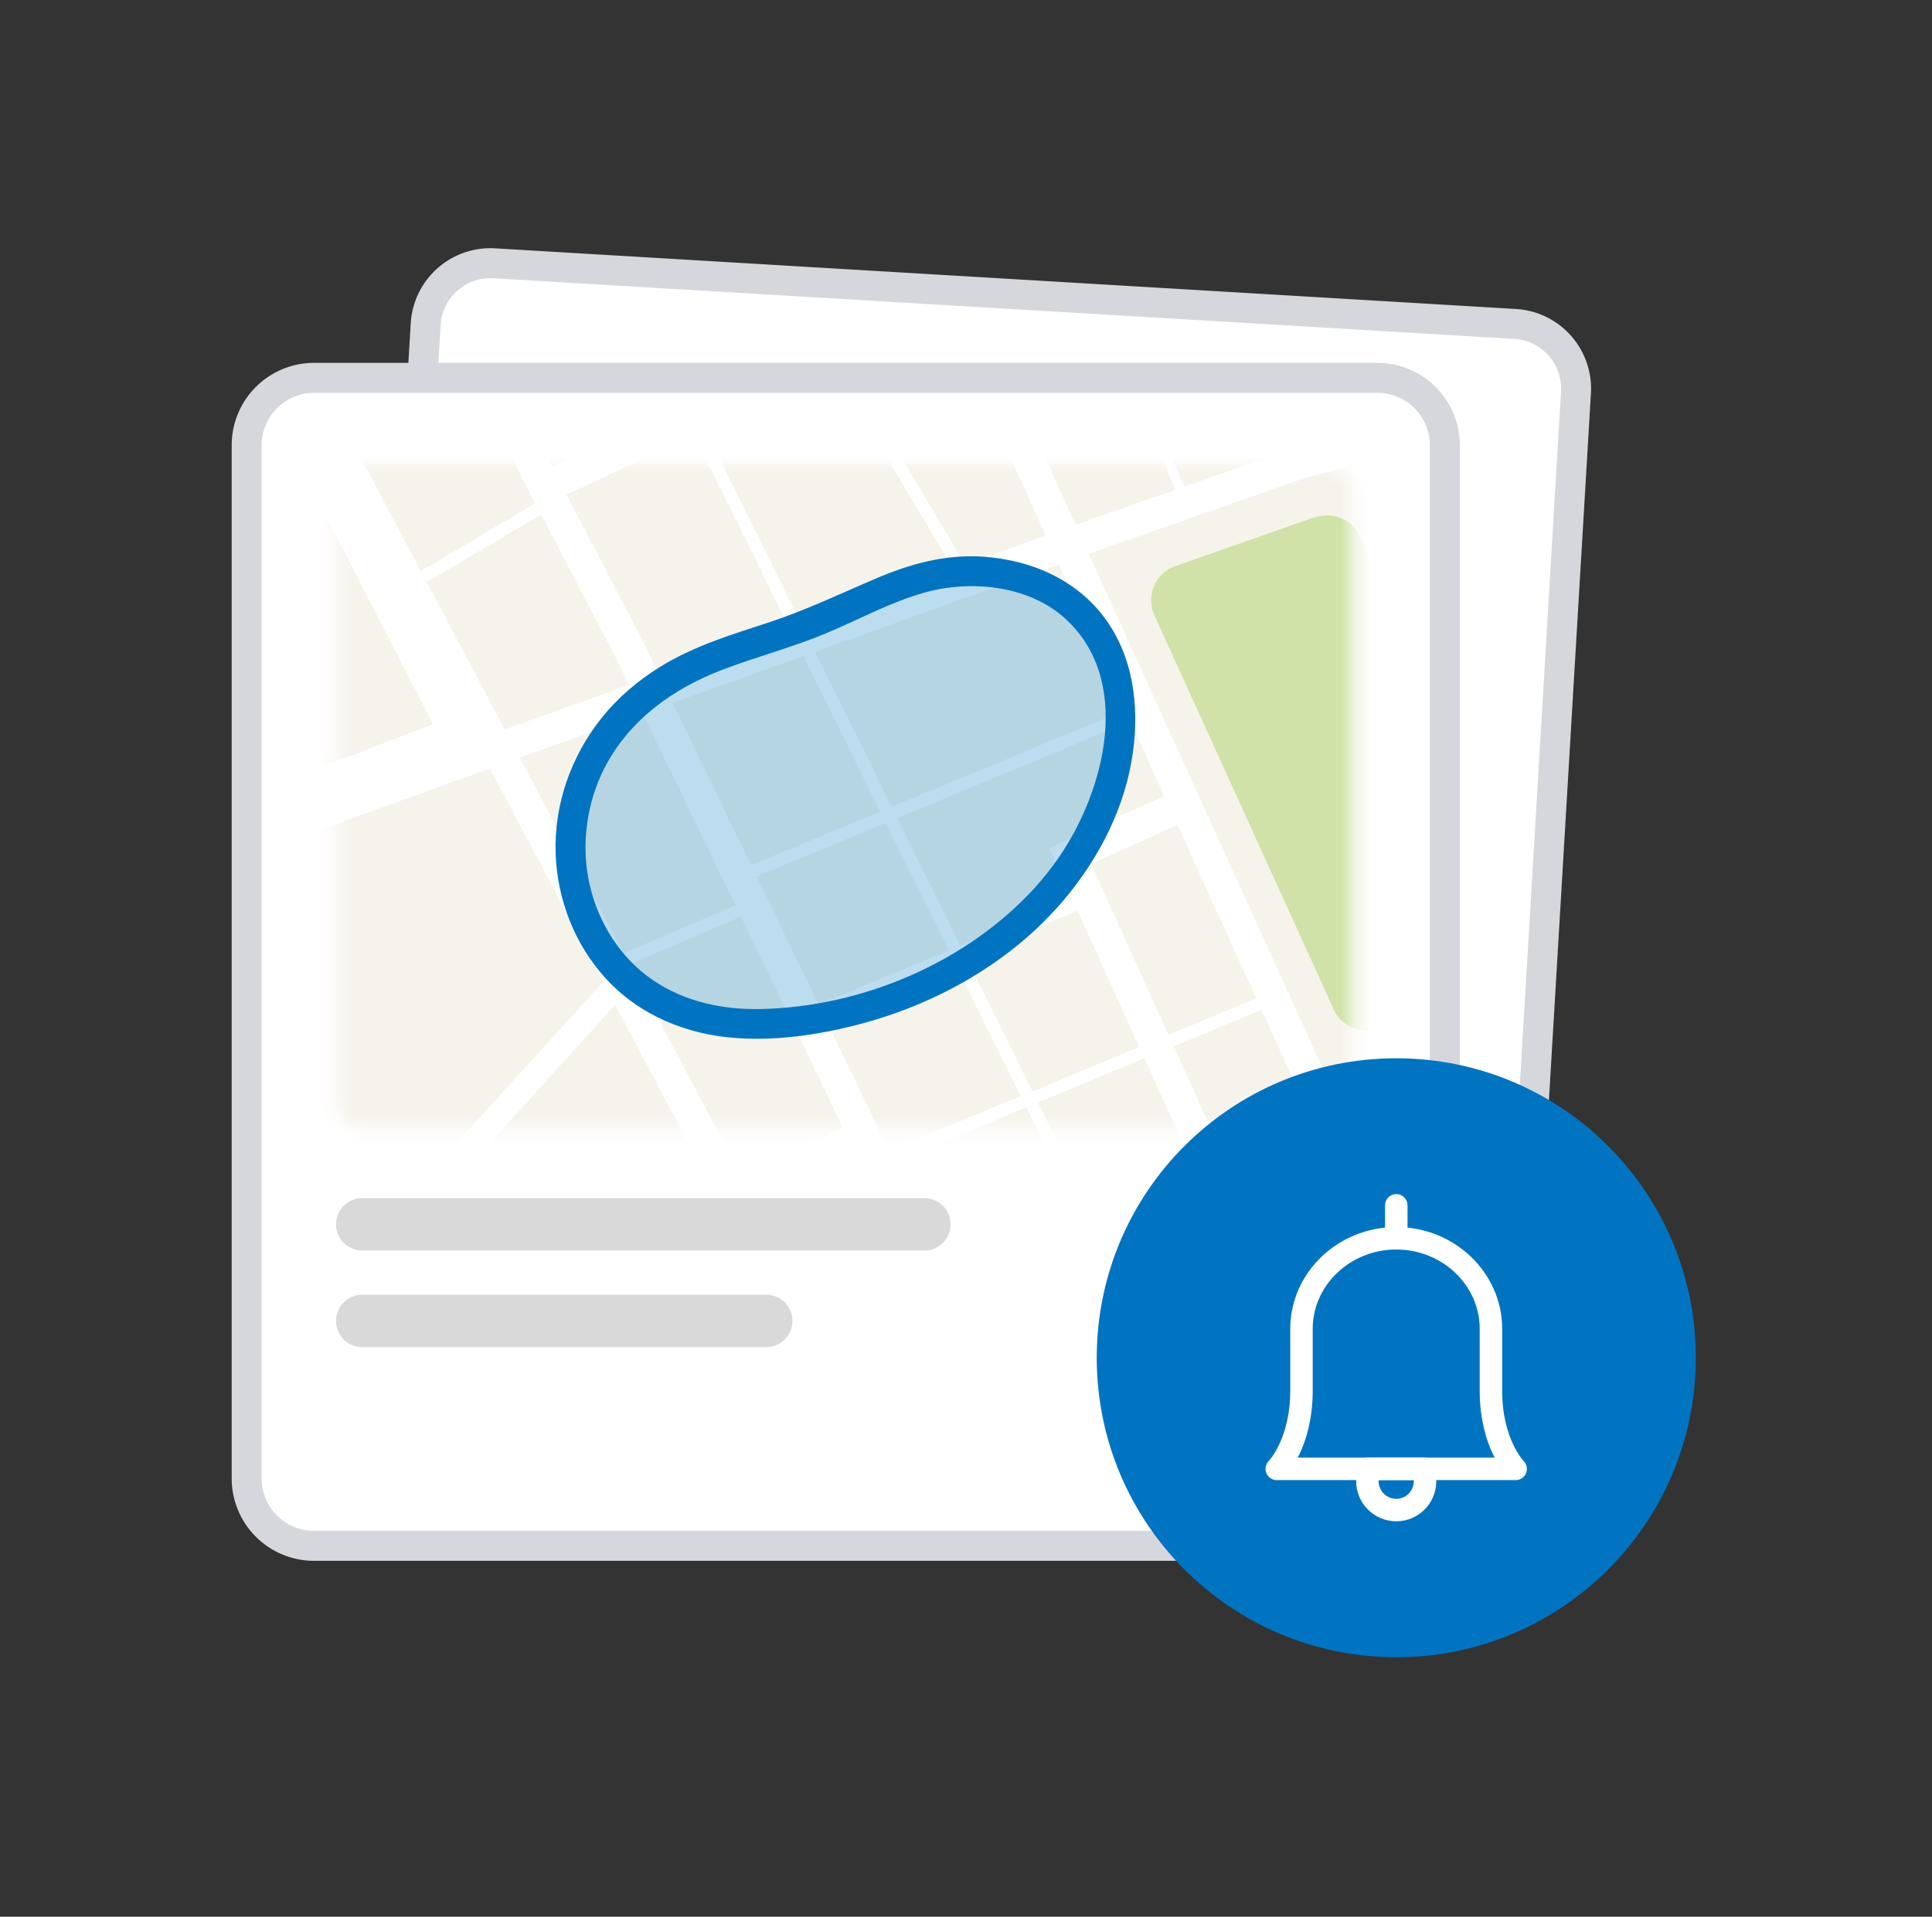 <svg xmlns="http://www.w3.org/2000/svg" width="129" height="128" fill="none">
  <rect width="100%" height="100%" fill="#333333" stroke="none"/>
  <path fill="#fff" stroke="#D5D7DD" stroke-miterlimit="10" stroke-width="2" d="m101.163 21.633-68.16-4.05a4.33 4.33 0 0 0-4.58 4.067l-3.935 66.243a4.33 4.33 0 0 0 4.066 4.579l68.16 4.05a4.33 4.33 0 0 0 4.579-4.066l3.935-66.243a4.33 4.33 0 0 0-4.065-4.58Z"/>
  <path fill="#fff" stroke="#D5D7DD" stroke-miterlimit="10" stroke-width="2" d="M91.97 25.233h-71a4.5 4.5 0 0 0-4.5 4.5v69a4.5 4.5 0 0 0 4.5 4.5h71a4.5 4.5 0 0 0 4.5-4.5v-69a4.5 4.5 0 0 0-4.5-4.5Z"/>
  <mask id="a" width="69" height="46" x="22" y="30" maskUnits="userSpaceOnUse" style="mask-type:luminance">
    <path fill="#fff" d="M88.32 30.983H24.44a2 2 0 0 0-2 2v40.41a2 2 0 0 0 2 2h63.88a2 2 0 0 0 2-2v-40.41a2 2 0 0 0-2-2Z"/>
  </mask>
  <g mask="url(#a)">
    <path fill="#fff" d="M20.07 129.603h121.59v-146.9H20.07v146.9Z"/>
    <path fill="#F6F3EB" d="m22.67 84.903-5.64-28.28c1.41-.51 13.97-4.71 15.67-5.32l7.57 14.27-17.6 19.33ZM49.29 82.603l-22.22 24.36-3.83-20.16 17.83-19.7 8.22 15.5ZM95.59 87.313l-5.43-11.93 7.77-4.6 6.14 15.12-8.49 1.41h.01Z"/>
    <path fill="#D0E2A7" d="m87.52 34.633-9.04 3.17a2.422 2.422 0 0 0-1.4 3.29l11.97 26.31c.6 1.31 2.19 1.81 3.43 1.08l8.69-5.13c1.07-.63 1.49-1.97.96-3.1l-11.31-24.43a2.414 2.414 0 0 0-2.77-1.33l-.31.08c-.07.02-.15.04-.22.07v-.01Z"/>
    <path fill="#F6F3EB" d="m63.17 21.043 6.66 14.72c-1.12.4-3 1.07-5.39 1.93l-8.02-13.46 6.75-3.19ZM43.99 45.023l-.94-1.96-5.23-10.03 8.5-4.02 6.37 12.89c-2.82 1.01-5.77 2.07-8.7 3.12ZM55.66 24.602l7.98 13.38c-2.87 1.03-6.38 2.29-10.16 3.64l-6.41-12.96 8.58-4.06h.01ZM83.25 31.043l-11.44 4.01-6.75-14.91 12.73-6.02 7.43 16.22-1.98.7h.01ZM72.85 57.693l5.77-2.61 5.27 11.59-5.88 2.44-5.17-11.42h.01ZM87.43 74.443l-5.74 2.79-3.33-7.36 5.88-2.44 3.19 7.01ZM76.42 70.673l3.38 7.47-6.66 3.24-3.84-7.76 7.12-2.95ZM63.35 63.473l-8.7 3.61-4.13-8.55 8.62-3.58 4.21 8.52ZM68.15 73.193l-8.79 3.65-4.35-9 8.71-3.61 4.43 8.97v-.01ZM64.5 63.913l7.46-3.09 4.12 9.1-7.14 2.96-4.43-8.96-.01-.01ZM72.39 81.763l-8.62 4.2-4.04-8.35 8.8-3.65 3.86 7.81v-.01Z"/>
    <path fill="#F6F3EB" d="m59.91 54.633 15.57-6.46 2.27 4.99-7.68 3.47 1.54 3.41-7.49 3.11-4.21-8.52ZM54.42 43.523c5.87-2.11 11.59-4.15 16.28-5.84l4.43 9.73-15.59 6.47-5.12-10.36ZM50.15 57.773l-5.24-10.84c2.86-1.03 5.8-2.08 8.72-3.13l5.14 10.4-8.62 3.57ZM56.29 75.293l-6.76 3.28-7.51-14.17 7.47-3.2 6.81 14.09h-.01ZM41.62 63.653l-6.93-13.06c2.56-.92 5.34-1.92 8.23-2.95l6.19 12.81-7.5 3.21.01-.01ZM41.18 44.033l.83 1.71c-2.88 1.03-5.7 2.04-8.31 2.98l-5.22-9.84 7.66-4.52 5.04 9.67ZM28.09 38.143l-5.22-9.85 8.07-3.92 4.81 9.24-7.67 4.53h.01ZM36.85 31.173l-4.02-7.72 8.66-4.2 3.89 7.88-8.54 4.04h.01Z"/>
    <path stroke="#fff" stroke-miterlimit="10" stroke-width=".62" d="M78.92 32.913 67.05 5.703"/>
    <path fill="#F6F3EB" d="m15.6 56.593 10.72 56.27-20.41 16.23L5 59.903l10.6-3.31ZM6.84 37.973l13.47-6.32 8.6 16.71-7.2 2.76-4.26-7.66-10.85 5.48.24-10.97Z"/>
    <path fill="#fff" d="m85.58-66.467-7.32 4.37-8.91-19.01c-.72.1-1.45.21-2.17.32l9.27 19.77-16.83 10.06-11.98-26.01c-.7.15-1.4.31-2.1.46l2.36 5.12-24.89 12.14.93 1.91 17.27-8.42 8.95 19.53-12.49 6.15-5.46-23.26-1.91.87 5.49 23.32-1.62.8-15.66-32.01c-.08 1.45-.15 2.9-.21 4.35l13.33 27.25-9.86-3.41-14.1-26.89c.07 1.62.15 3.25.23 4.87l12.41 23.74 11.24 3.88-26.36 21.75c-.03.93-.06 1.86-.12 2.79l29.19-24.01 2.41-1.19 10.11 22.19-40.97 8.99.5 2.07 41.37-9.09 10.07 22.09-25.88 12.56-4.89-9.38-18.55-18.7-1.41 1.55 18.28 18.45 4.69 9-8.09 3.93L6.05-3.987l-1.85.99 15.82 30.35-15.58 7.19.92 1.89 15.66-7.22 10.72 20.23c-6.59 2.37-27.2 9.42-25.21 9.09l.78 1.95s18.63-6.72 25.43-9.17l17.22 32.47 11.22 3.94-54.67 43.02 1.3 1.65 38.2-29.95 8.2 16.22-37.83 47.12 1.65 1.34 23.86-29.92 9.84 19.17-10.15 5.27.92 1.89 10.22-5.3 6.75 12.73c.68-.21 1.37-.42 2.05-.62l-6.91-13.03 8.07-3.92 7.59 14.57c.7-.17 1.39-.35 2.09-.52l-2.8-5.38 25.36-11.99 7.05 14.69c.67-.22 1.34-.44 2.01-.65l-7.16-14.93 12.73-6.02 10.68 23.87c.34 0 1.77-.27 2.12-.42l-10.9-24.35 20.69-9.78 10.78 31.69c.67-.2 1.35-.39 2.02-.58l-10.88-32.02 25.38-11.19c-.12-.7-.27-1.4-.47-2.1l-25.65 11.32-3.64-8.7 28.07-12.64c-.07-.73-.16-1.46-.32-2.18l-28.65 12.92-9.82-18.62 5.58-2.85 32.22 32.63 1.57-1.39-31.86-32.23 5.9-3.01.11-.1c.19-.18.67-.63 1.31-1.25l19.76 19.62 1.48-1.49-19.72-19.58c3.08-2.92 19.37-16.77 19.71-17.12l-1.52-1.45c-.27.28-16.04 13.63-19.68 17.09l-12.95-12.93-3.27-5.88 3.51-2.13c22.58-5.6 35.38-8.69 35.52-8.76l-.98-1.86s-25.6 6.24-34.35 8.41l-3.18-7.05 39.18-15.71-.83-1.93-39.23 15.73L104 27.823l4.91-1.21 46.38-.14.02-2.1-45.76.15-7.19-21.94 50.91-24.08-.9-1.9L101.61.613l-3.64-8.7 55.25-26.54-.92-1.89-24 11.38-16.58-21.81 6.72-29.85-2.07-.47-2.98 13.23c-1.76.51-13.48 3.5-21.81 5.61l-3.22-7.04 24.61-10.67-.83-1.93-24.65 10.68-6.77-14.8c-.75.04-1.5.09-2.24.14l7.15 15.62-.05-.04Zm27.24 4.69-3.37 14.96c-1.31 1.26-5.24 5.01-8.57 8.16l-9.72-9.6-3.3-5.86 3.5-2.15c13.71-3.47 19.22-4.9 21.46-5.51Zm-31.35 11.51 7.56 16.59 1.08 1.18-13.18 6.73-10.18-10.54 14.72-13.96Zm-4.97 27.09 15.21 15.73-17.58 8.53-8.56-18.68 10.92-5.58h.01Zm-11.8 3.66-6.15-13.43 6.28-2.3 10.14 10.49-10.27 5.24Zm18.6-31.8 2.78-1.71 3.41 6.05.1.1 9.77 9.65-7.31 3.73-1.24-1.35-7.51-16.48v.01Zm17.31 15.82.11-.1s.09-.08.14-.14l16.18 15.98-8.57 4.16-14.95-16.28 7.09-3.62Zm25.69 11.26-7.25 3.52-16.67-16.46c2.34-2.23 6.4-6.08 8.17-7.78l15.75 20.72Zm-29.28 14.2-9.82-18.62 4.38-2.24 14.92 16.25-9.48 4.6v.01Zm-1.88.92-1.44.7-15.23-15.77 6.87-3.51 9.8 18.58Zm-16.32 20.44L75 2.983l21.02-10.2 3.63 8.68-20.84 9.85.01.01Zm8.44 18.41-7.56-16.5 20.69-9.78 6.99 21.33-20.12 4.96v-.01Zm-6.59 50.33 4.63 10.23-12.79 6.27-4.74-10.23 12.9-6.28v.01Zm-.93 37.09 9.69 20.89-25.88 12.56-4.38-8.41 20.57-25.04Zm-21.9 23.31-10.71-9.77 24.76-30.47 6.86 14.79-20.91 25.45Zm15.56-41.96 12.78-6.27 17.76 38.77-12.62 6.12-17.91-38.63-.01.01Zm23 10.99-8.26-18.04 6.29-2.27 13.19 14.59-11.21 5.73-.01-.01Zm-13.84-30.35 5.74-2.79 5 11-6.04 2.18-4.7-10.39Zm-.87-1.91-8.84-19.54 5.77-2.61 8.81 19.36-5.74 2.79Zm-9-40.25 14.28-5.01 4.14-1.02 15.06 32.53-16.88 9.98-16.59-36.48h-.01Zm-28.7 8.05-.94-1.96-5.23-10.03 25.36-11.99 6.66 14.72-25.85 9.27v-.01Zm21.08-24.88 12.73-6.02 7.43 16.22-1.98.69-11.43 4.01-6.75-14.91v.01Zm42.91 42.25-14.8-31.96 8.7-2.14 13.44 29.77-7.34 4.34v-.01Zm4.11 8.87-3.22-6.96 7.32-4.33 3.11 6.9-7.22 4.39h.01Zm12.88 23.63-4.58-5.18-7.43-16.52 2.78-1.69 3.38 6.07.1.1 13.01 13-1.16 1.1-6.11 3.12h.01Zm-15.43 7.88-13.93-15.41-5.45-11.99 16.89-9.99 3.62 7.83 7.94 17.65 4.43 5.02-13.5 6.89Zm-3.71 27.3-8.56-18.68 19.76-10.09 9.8 18.58-21.01 10.19h.01Zm4.69 10.25-3.82-8.34 21.02-10.2 3.63 8.68-20.84 9.85.01.01Zm-14.62 6.91-3.71-8.2 12.63-6.12 3.81 8.32-12.72 6.02-.01-.02Zm-31.38 5.22 25.78-12.51 3.71 8.19-25.46 12.04-4.02-7.72h-.01Zm-21.23-17.05 2.51-3.09 11.17 10.2 4.69 9-8.09 3.93-10.28-20.03v-.01Zm22.59-48.15 5.02 10.81-15.26 18.77-7.96-15.76 16.17-12.83 2.04-.99h-.01Zm-2.12-1.31L44.9 46.933c8.9-3.19 18.57-6.66 25.8-9.25l7.04 15.48-7.68 3.47 9.73 21.51-16.04 7.8.01.01Zm-20.84-38.31 18.31 37.88-9.85-3.46-16.69-31.47c2.56-.92 5.34-1.92 8.23-2.95Zm-11.98-23.27 10.24 19.66.83 1.71c-2.88 1.03-5.7 2.04-8.31 2.98l-10.83-20.43 8.07-3.92Zm27.66-13.43 3.71 8.19-25.46 12.04-4.02-7.72 25.78-12.51h-.01Zm1.89-.91 12.63-6.13 3.81 8.32-12.72 6.02-3.71-8.2-.01-.01Zm-10.75-23.59 13.85-3.33 8.65 18.88-12.62 6.12-9.88-21.67Zm1.29-30.74 5.54 12.08 6.12 13.36-13.85 3.33-10.31-22.62 12.5-6.16v.01Zm7.61-3.75 5.06 10.98-6.03 2.21-2.11-4.61-2.64-5.75 5.73-2.82-.01-.01Zm-.87-1.91-5.72 2.82-8.94-19.5 5.76-2.64 8.9 19.32Zm19.58-9.14 3.66 7.81-.73-.77-14.73 13.97-5.04-10.94 16.84-10.07Zm9.11-5.45 3.15 6.88-7.2 4.42-3.25-6.94 7.3-4.36Z"/>
    <path fill="#F6F3EB" d="m72.69 36.983 14.27-5.01 4.14-1.02 15.06 32.53-16.88 9.97-16.59-36.47Z"/>
    <path fill="#D0E2A7" d="m87.52 34.633-9.04 3.17a2.422 2.422 0 0 0-1.4 3.29l11.97 26.31c.6 1.31 2.19 1.81 3.43 1.08l8.69-5.13c1.07-.63 1.49-1.97.96-3.1l-11.31-24.43a2.415 2.415 0 0 0-2.77-1.33l-.31.08c-.07.02-.15.04-.22.07v-.01Z"/>
  </g>
  <path fill="#D9D9D9" d="M61.72 80.013H24.19a1.75 1.75 0 1 0 0 3.5h37.53a1.75 1.75 0 1 0 0-3.5ZM51.16 86.463H24.19a1.75 1.75 0 1 0 0 3.5h26.97a1.75 1.75 0 1 0 0-3.5Z"/>
  <path fill="#0074C1" d="M93.23 110.673c11.046 0 20-8.955 20-20 0-11.046-8.954-20-20-20s-20 8.954-20 20c0 11.045 8.954 20 20 20Z"/>
  <path stroke="#fff" stroke-linejoin="round" stroke-width="1.5" d="M93.23 82.693c-3.49 0-6.33 2.72-6.33 6.05v4.12c0 3.57-1.65 5.23-1.65 5.23h15.95s-1.65-1.65-1.65-5.23v-4.12c0-3.33-2.83-6.05-6.32-6.05Z"/>
  <path fill="#fff" d="M93.23 80.493v2.2-2.2Z"/>
  <path stroke="#fff" stroke-linecap="round" stroke-linejoin="round" stroke-width="1.5" d="M93.23 80.493v2.2M93.23 100.843c1.06 0 1.92-.86 1.92-1.93v-.82H91.3v.82c0 1.06.86 1.93 1.93 1.93Z"/>
  <path fill="#218CCC" d="M69.8 60.003c7.99-8.8 6.59-21.91-5.24-21.86-3.57.01-6.75 2.01-10.06 3.35-3.2 1.3-6.66 1.98-9.64 3.73-11.12 6.57-7.76 22.54 4.57 23.11 2.9.27 13.35-.61 20.37-8.33Z" opacity=".3"/>
  <path fill="#0074C1" d="M70.5 60.713c2.5-2.77 4.4-6.17 5.05-9.87.55-3.1.27-6.51-1.52-9.19-1.9-2.85-5.08-4.26-8.43-4.48-2.49-.16-4.82.48-7.09 1.45-2.4 1.02-4.72 2.14-7.2 2.95-2.48.81-4.95 1.56-7.17 2.92-1.52.93-2.9 2.1-4 3.49-2.03 2.56-3.15 5.76-3.04 9.03.11 3.06 1.26 6.03 3.32 8.3 2.26 2.49 5.45 3.79 8.77 4.01 2.62.18 5.28-.19 7.83-.83 4-1 7.8-2.81 11-5.43.88-.72 1.71-1.51 2.47-2.35.87-.95-.54-2.37-1.41-1.41-4.59 5.01-11.54 7.93-18.24 8.08-2.58.06-5.14-.48-7.29-1.96-2.15-1.48-3.6-3.82-4.18-6.35-.58-2.53-.24-5.42 1.02-7.84 1.64-3.15 4.53-5.24 7.8-6.49 2.3-.88 4.69-1.5 6.96-2.45 2.27-.95 4.26-2.06 6.54-2.71 3.07-.87 6.91-.51 9.36 1.66 4.61 4.09 2.76 11.48-.34 16-.5.72-1.04 1.4-1.63 2.06-.86.95.55 2.37 1.41 1.41h.01Z"/>
</svg>
